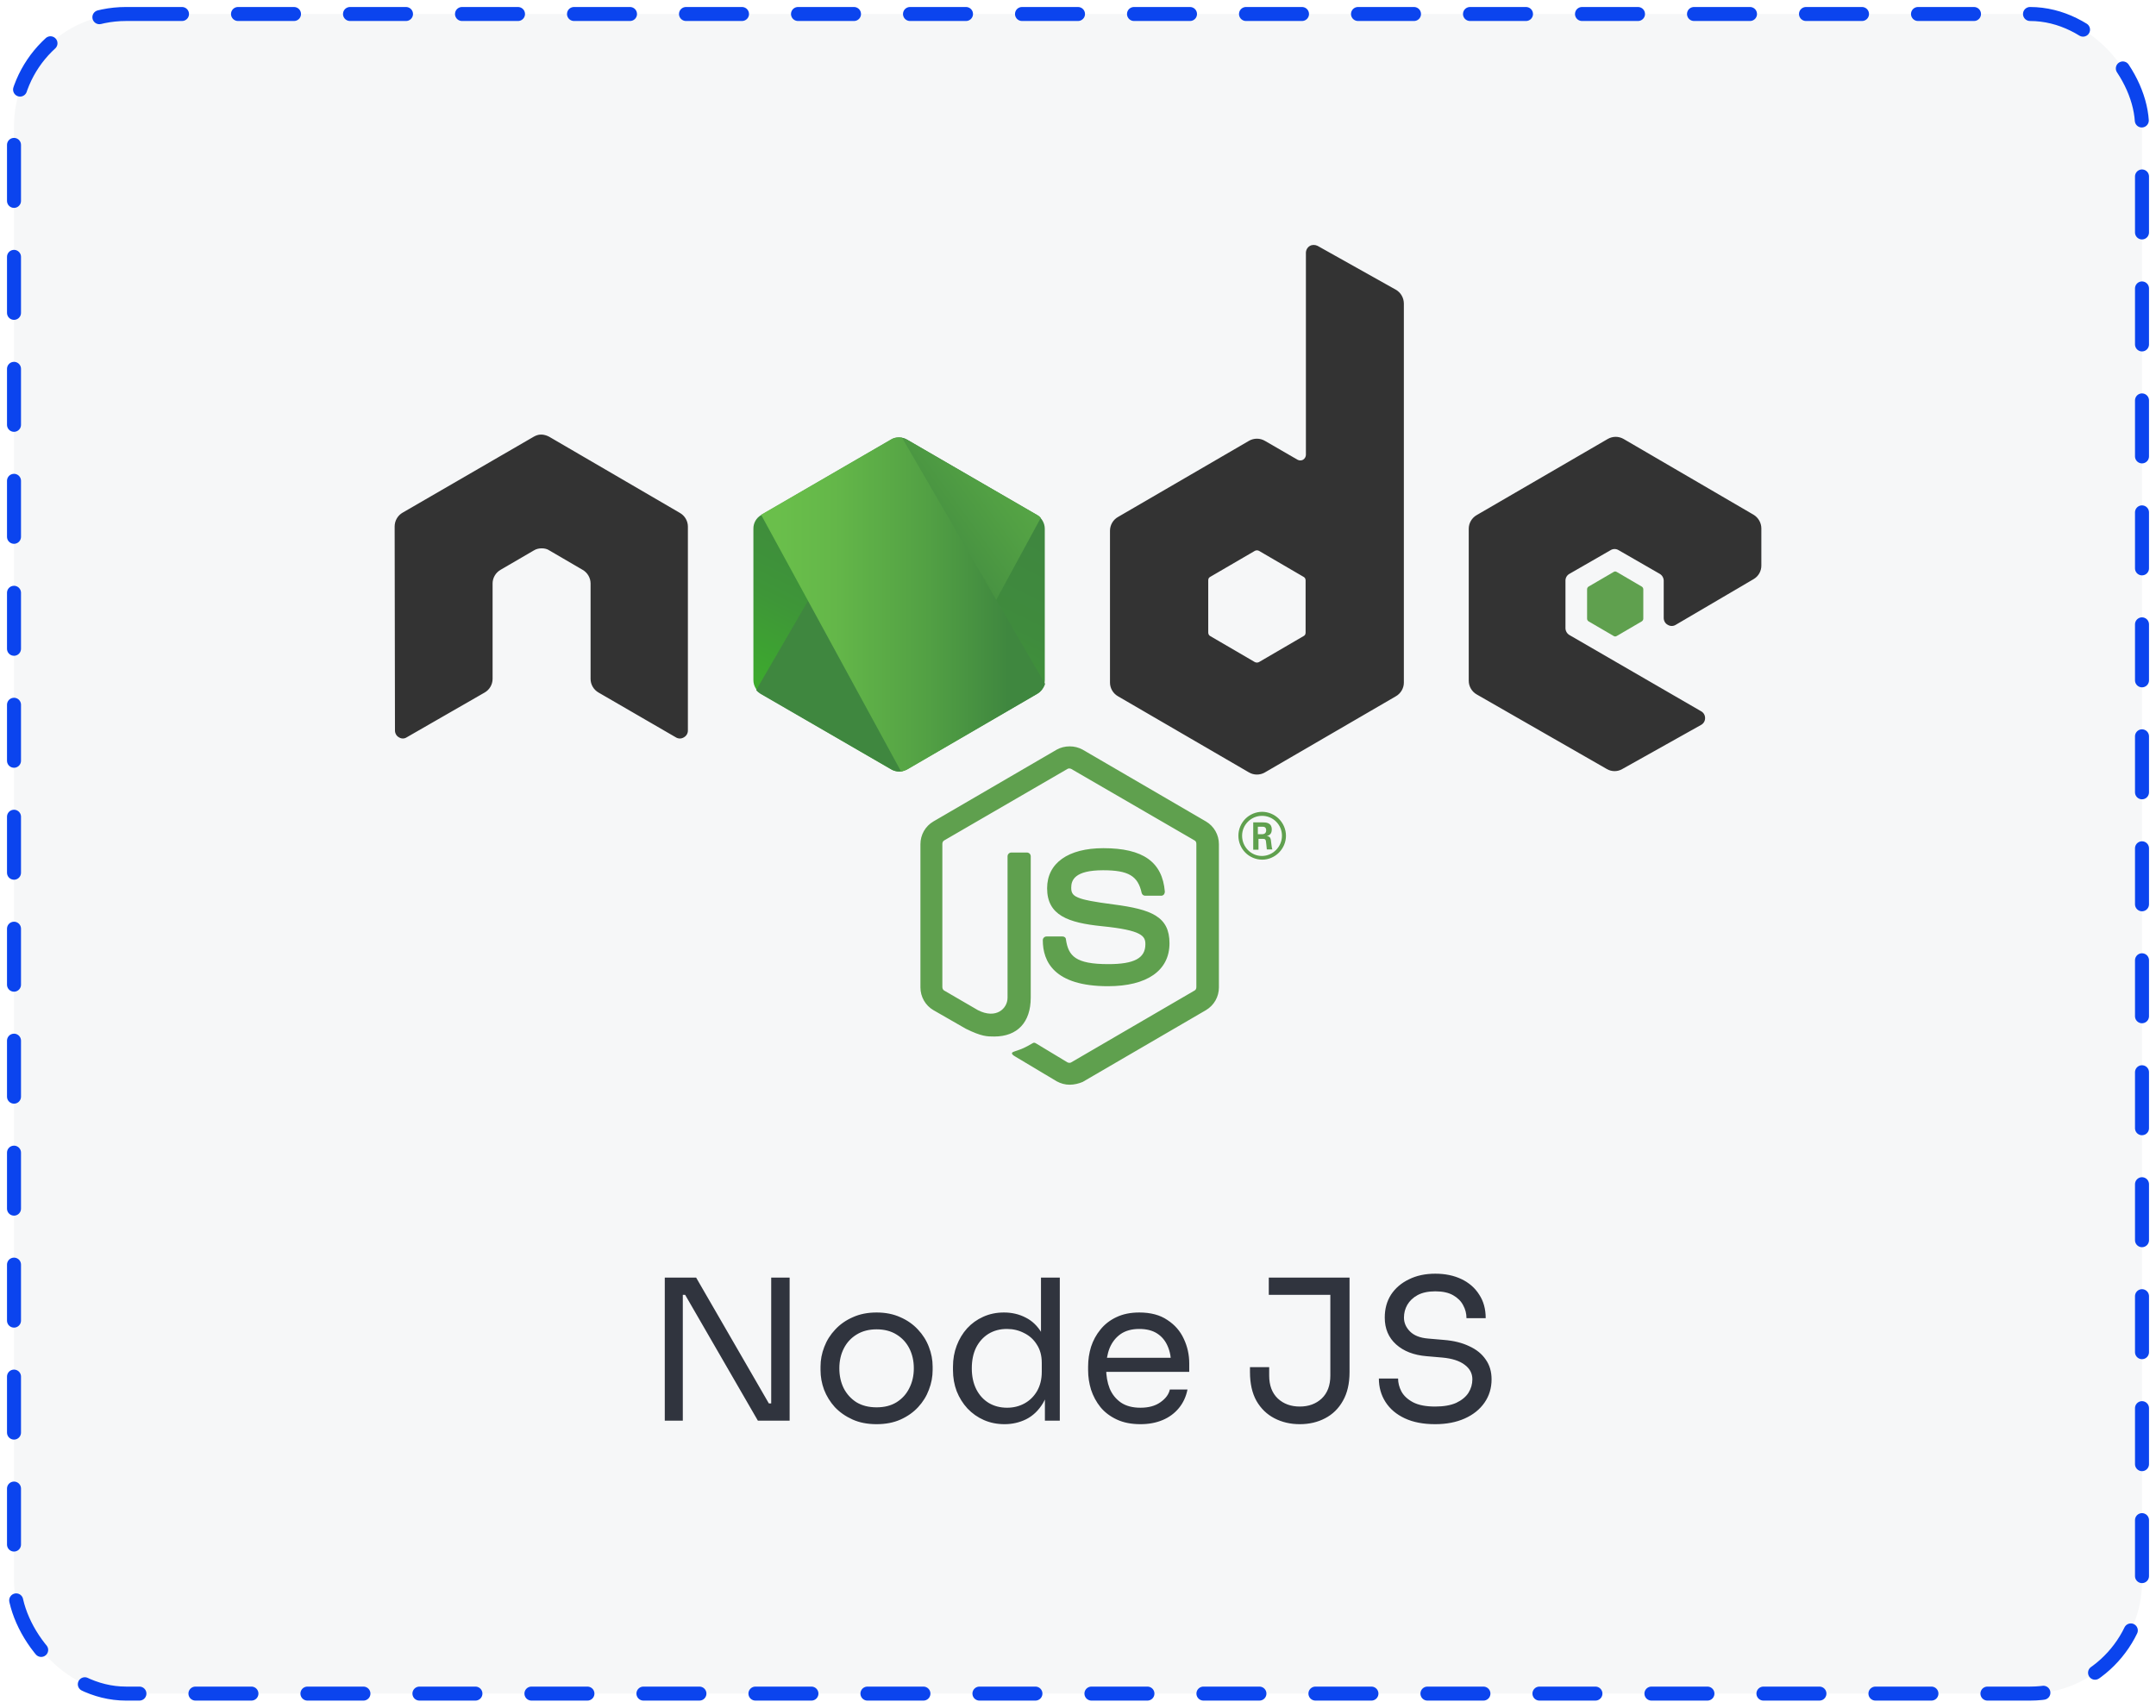 <svg width="154" height="122" viewBox="0 0 154 122" fill="none" xmlns="http://www.w3.org/2000/svg">
<rect x="1" y="1" width="152" height="120" rx="8" fill="#F6F7F8" stroke="#0B44EE" stroke-linecap="round" stroke-dasharray="4 4"/>
<path d="M115.372 40.829C115.332 40.829 115.294 40.841 115.261 40.863L113.472 41.907C113.438 41.928 113.41 41.958 113.391 41.992C113.372 42.027 113.363 42.066 113.363 42.106V44.196C113.363 44.284 113.405 44.351 113.472 44.395L115.261 45.439C115.294 45.46 115.332 45.472 115.372 45.472C115.411 45.472 115.449 45.46 115.482 45.439L117.268 44.395C117.302 44.374 117.33 44.344 117.35 44.309C117.369 44.274 117.379 44.235 117.379 44.195V42.107C117.379 42.068 117.369 42.028 117.35 41.994C117.33 41.959 117.302 41.93 117.268 41.909L115.481 40.863C115.449 40.842 115.411 40.829 115.372 40.829ZM76.405 53.325C76.079 53.325 75.755 53.404 75.479 53.559L66.671 58.69C66.389 58.855 66.154 59.092 65.992 59.376C65.83 59.661 65.745 59.982 65.745 60.31V70.547C65.745 71.213 66.097 71.836 66.671 72.17L68.99 73.501C70.115 74.057 70.513 74.055 71.02 74.055C72.675 74.055 73.624 73.034 73.624 71.279V61.178C73.623 61.107 73.595 61.04 73.546 60.99C73.496 60.94 73.429 60.912 73.359 60.91H72.235C72.164 60.911 72.097 60.94 72.047 60.99C71.997 61.04 71.969 61.107 71.968 61.178V71.281C71.968 72.059 71.152 72.837 69.85 72.171L67.444 70.772C67.356 70.728 67.311 70.615 67.311 70.526V60.287C67.311 60.198 67.356 60.089 67.444 60.044L76.249 54.936C76.316 54.892 76.427 54.892 76.515 54.936L85.323 60.044C85.41 60.089 85.454 60.176 85.454 60.288V70.526C85.454 70.636 85.41 70.727 85.323 70.771L76.515 75.902C76.449 75.946 76.338 75.946 76.249 75.902L73.999 74.545C73.932 74.501 73.844 74.478 73.778 74.523C73.16 74.878 73.051 74.925 72.455 75.124C72.322 75.169 72.102 75.256 72.543 75.501L75.479 77.256C75.766 77.411 76.074 77.499 76.405 77.499C76.736 77.499 77.066 77.412 77.331 77.301L86.139 72.171C86.421 72.004 86.655 71.767 86.818 71.483C86.98 71.198 87.065 70.876 87.065 70.548V60.31C87.065 59.643 86.712 59.023 86.139 58.69L77.331 53.559C77.047 53.404 76.728 53.323 76.405 53.325ZM90.156 58C89.704 58.002 89.271 58.183 88.952 58.503C88.634 58.824 88.456 59.258 88.457 59.71C88.456 60.162 88.634 60.596 88.953 60.917C89.271 61.237 89.704 61.418 90.156 61.42C91.084 61.42 91.855 60.643 91.855 59.71C91.853 59.259 91.673 58.828 91.355 58.508C91.037 58.188 90.606 58.005 90.156 58ZM90.133 58.289C90.321 58.286 90.507 58.322 90.682 58.392C90.856 58.462 91.015 58.567 91.148 58.699C91.282 58.831 91.388 58.989 91.46 59.162C91.532 59.336 91.569 59.522 91.569 59.71C91.569 60.488 90.928 61.155 90.133 61.155C89.362 61.155 88.721 60.51 88.721 59.71C88.721 58.911 89.383 58.289 90.133 58.289ZM89.516 58.755V60.709H89.892V59.934H90.224C90.356 59.934 90.4 59.978 90.422 60.089C90.422 60.111 90.487 60.6 90.487 60.688H90.884C90.84 60.6 90.818 60.333 90.796 60.177C90.774 59.933 90.753 59.755 90.487 59.733C90.62 59.688 90.841 59.622 90.841 59.266C90.841 58.755 90.398 58.755 90.178 58.755L89.516 58.755ZM89.847 59.066H90.156C90.267 59.066 90.442 59.066 90.442 59.332C90.442 59.42 90.4 59.6 90.156 59.6H89.847L89.847 59.066ZM78.812 60.599C76.295 60.599 74.794 61.665 74.794 63.464C74.794 65.397 76.295 65.927 78.701 66.172C81.592 66.461 81.813 66.884 81.813 67.461C81.813 68.46 81.017 68.883 79.163 68.883C76.823 68.883 76.316 68.305 76.139 67.128C76.139 66.995 76.03 66.907 75.898 66.907H74.75C74.68 66.908 74.613 66.936 74.563 66.986C74.514 67.036 74.486 67.103 74.486 67.173C74.486 68.683 75.28 70.46 79.144 70.46C81.924 70.46 83.535 69.348 83.535 67.394C83.535 65.484 82.254 64.973 79.54 64.618C76.802 64.263 76.516 64.063 76.516 63.419C76.516 62.886 76.759 62.176 78.789 62.176C80.599 62.176 81.282 62.576 81.547 63.797C81.561 63.852 81.592 63.902 81.636 63.938C81.68 63.973 81.734 63.994 81.791 63.996H82.96C83.027 63.996 83.093 63.952 83.138 63.908C83.179 63.849 83.202 63.779 83.203 63.707C83.027 61.576 81.638 60.599 78.812 60.599Z" fill="#5FA04E"/>
<path d="M93.833 17.5C93.739 17.499 93.647 17.522 93.565 17.568C93.479 17.618 93.408 17.689 93.358 17.774C93.308 17.859 93.281 17.956 93.279 18.055V32.491C93.279 32.624 93.21 32.758 93.078 32.846C93.017 32.879 92.949 32.896 92.88 32.896C92.811 32.896 92.743 32.879 92.682 32.846L90.343 31.493C90.172 31.394 89.978 31.343 89.78 31.343C89.582 31.343 89.388 31.394 89.216 31.493L79.86 36.934C79.687 37.032 79.542 37.173 79.442 37.345C79.341 37.516 79.287 37.711 79.285 37.91V48.77C79.285 49.17 79.507 49.548 79.86 49.748L89.218 55.189C89.389 55.287 89.583 55.339 89.781 55.339C89.978 55.339 90.173 55.287 90.344 55.189L99.701 49.748C100.054 49.548 100.276 49.17 100.276 48.77V21.698C100.276 21.276 100.054 20.897 99.701 20.698L94.118 17.568C94.03 17.523 93.932 17.5 93.833 17.5ZM38.628 31.049C38.452 31.049 38.276 31.113 38.122 31.202L28.764 36.624C28.588 36.724 28.442 36.869 28.341 37.045C28.24 37.22 28.188 37.419 28.189 37.621L28.212 52.19C28.212 52.39 28.321 52.59 28.498 52.679C28.58 52.733 28.676 52.762 28.774 52.762C28.873 52.762 28.969 52.733 29.05 52.679L34.613 49.481C34.967 49.282 35.185 48.903 35.185 48.504V41.686C35.185 41.286 35.407 40.908 35.76 40.708L38.122 39.331C38.298 39.22 38.498 39.176 38.696 39.176C38.894 39.176 39.093 39.22 39.248 39.331L41.609 40.708C41.962 40.908 42.184 41.286 42.184 41.686V48.504C42.184 48.903 42.403 49.282 42.756 49.481L48.274 52.679C48.36 52.734 48.46 52.763 48.561 52.763C48.663 52.763 48.763 52.734 48.849 52.679C48.936 52.631 49.009 52.56 49.06 52.474C49.11 52.388 49.136 52.29 49.135 52.19V37.621C49.135 37.222 48.914 36.843 48.56 36.643L39.225 31.202C39.068 31.118 38.896 31.066 38.719 31.049L38.628 31.049ZM115.403 31.21C115.21 31.21 115.019 31.26 114.842 31.361L105.482 36.799C105.129 36.999 104.91 37.377 104.91 37.778V48.638C104.91 49.038 105.129 49.416 105.482 49.616L114.774 54.944C114.942 55.043 115.132 55.094 115.326 55.094C115.52 55.094 115.711 55.043 115.878 54.944L121.506 51.792C121.594 51.744 121.667 51.673 121.717 51.587C121.767 51.501 121.794 51.403 121.792 51.303C121.793 51.203 121.767 51.105 121.717 51.019C121.666 50.933 121.594 50.863 121.506 50.815L112.105 45.372C112.02 45.322 111.948 45.251 111.898 45.165C111.848 45.08 111.821 44.983 111.819 44.883V41.485C111.818 41.385 111.844 41.287 111.894 41.201C111.945 41.115 112.018 41.045 112.105 40.997L115.041 39.308C115.127 39.254 115.227 39.225 115.329 39.225C115.43 39.225 115.53 39.254 115.616 39.308L118.549 40.996C118.635 41.046 118.706 41.117 118.757 41.203C118.807 41.288 118.835 41.386 118.837 41.485V44.151C118.837 44.351 118.947 44.551 119.123 44.639C119.209 44.694 119.309 44.723 119.411 44.723C119.513 44.723 119.612 44.694 119.698 44.639L125.259 41.375C125.429 41.276 125.57 41.133 125.667 40.961C125.764 40.789 125.814 40.594 125.811 40.397V37.754C125.811 37.354 125.59 36.978 125.259 36.778L115.967 31.36C115.795 31.262 115.601 31.21 115.404 31.209L115.403 31.21ZM89.78 39.32C89.829 39.32 89.88 39.331 89.925 39.354L93.123 41.22C93.212 41.264 93.257 41.374 93.257 41.463V45.194C93.257 45.305 93.212 45.395 93.123 45.439L89.924 47.305C89.879 47.327 89.83 47.338 89.78 47.338C89.73 47.338 89.68 47.327 89.636 47.305L86.436 45.439C86.348 45.395 86.303 45.283 86.303 45.194V41.463C86.303 41.352 86.349 41.264 86.436 41.219L89.636 39.354C89.681 39.332 89.73 39.32 89.78 39.32Z" fill="#333333"/>
<path d="M64.784 31.402C64.612 31.304 64.418 31.252 64.221 31.252C64.023 31.252 63.829 31.304 63.658 31.402L54.366 36.799C54.195 36.898 54.054 37.041 53.957 37.213C53.86 37.385 53.811 37.579 53.814 37.776V48.592C53.814 48.992 54.035 49.369 54.366 49.569L63.658 54.966C63.829 55.064 64.023 55.116 64.221 55.116C64.418 55.116 64.612 55.064 64.784 54.966L74.075 49.569C74.428 49.369 74.627 48.992 74.627 48.592V37.776C74.627 37.377 74.406 36.998 74.075 36.799L64.784 31.402Z" fill="url(#paint0_linear_7600_28111)"/>
<path d="M74.097 36.8L64.762 31.403C64.67 31.356 64.574 31.319 64.475 31.292L54.013 49.303C54.101 49.414 54.211 49.503 54.322 49.57L63.658 54.967C63.923 55.122 64.232 55.166 64.518 55.077L74.341 37C74.276 36.915 74.193 36.847 74.097 36.8Z" fill="url(#paint1_linear_7600_28111)"/>
<path d="M74.097 49.569C74.362 49.414 74.561 49.147 74.649 48.858L64.429 31.269C64.165 31.225 63.878 31.247 63.635 31.403L54.365 36.777L64.364 55.121C64.496 55.099 64.65 55.055 64.783 54.988L74.097 49.569Z" fill="url(#paint2_linear_7600_28111)"/>
<path d="M47.484 101.5V91.28H49.724L54.918 100.268H55.366L55.086 100.52V91.28H56.402V101.5H54.134L48.94 92.512H48.492L48.772 92.26V101.5H47.484ZM62.613 101.752C61.959 101.752 61.386 101.64 60.891 101.416C60.396 101.192 59.976 100.898 59.631 100.534C59.295 100.161 59.038 99.745 58.861 99.288C58.693 98.831 58.609 98.364 58.609 97.888V97.636C58.609 97.16 58.697 96.693 58.875 96.236C59.052 95.769 59.313 95.354 59.659 94.99C60.004 94.617 60.424 94.323 60.919 94.108C61.413 93.884 61.978 93.772 62.613 93.772C63.248 93.772 63.812 93.884 64.307 94.108C64.802 94.323 65.222 94.617 65.567 94.99C65.912 95.354 66.174 95.769 66.351 96.236C66.528 96.693 66.617 97.16 66.617 97.636V97.888C66.617 98.364 66.528 98.831 66.351 99.288C66.183 99.745 65.926 100.161 65.581 100.534C65.245 100.898 64.829 101.192 64.335 101.416C63.84 101.64 63.266 101.752 62.613 101.752ZM62.613 100.548C63.173 100.548 63.649 100.427 64.041 100.184C64.442 99.932 64.746 99.596 64.951 99.176C65.165 98.756 65.273 98.285 65.273 97.762C65.273 97.23 65.165 96.754 64.951 96.334C64.736 95.914 64.428 95.583 64.027 95.34C63.635 95.097 63.163 94.976 62.613 94.976C62.072 94.976 61.6 95.097 61.199 95.34C60.797 95.583 60.489 95.914 60.275 96.334C60.06 96.754 59.953 97.23 59.953 97.762C59.953 98.285 60.056 98.756 60.261 99.176C60.475 99.596 60.779 99.932 61.171 100.184C61.572 100.427 62.053 100.548 62.613 100.548ZM71.752 101.752C71.22 101.752 70.73 101.654 70.282 101.458C69.834 101.262 69.442 100.987 69.106 100.632C68.779 100.277 68.522 99.867 68.336 99.4C68.159 98.933 68.07 98.429 68.07 97.888V97.636C68.07 97.104 68.159 96.605 68.336 96.138C68.513 95.671 68.76 95.261 69.078 94.906C69.404 94.551 69.787 94.276 70.226 94.08C70.674 93.875 71.168 93.772 71.71 93.772C72.279 93.772 72.797 93.893 73.264 94.136C73.731 94.369 74.113 94.738 74.412 95.242C74.71 95.746 74.879 96.399 74.916 97.202L74.356 96.306V91.28H75.7V101.5H74.636V98.182H75.028C74.99 99.031 74.813 99.722 74.496 100.254C74.178 100.777 73.777 101.159 73.292 101.402C72.816 101.635 72.302 101.752 71.752 101.752ZM71.934 100.576C72.391 100.576 72.806 100.473 73.18 100.268C73.553 100.063 73.852 99.769 74.076 99.386C74.3 98.994 74.412 98.537 74.412 98.014V97.37C74.412 96.857 74.295 96.423 74.062 96.068C73.838 95.704 73.534 95.429 73.152 95.242C72.778 95.046 72.368 94.948 71.92 94.948C71.425 94.948 70.987 95.065 70.604 95.298C70.231 95.531 69.936 95.858 69.722 96.278C69.516 96.698 69.414 97.193 69.414 97.762C69.414 98.331 69.521 98.831 69.736 99.26C69.951 99.68 70.249 100.007 70.632 100.24C71.014 100.464 71.448 100.576 71.934 100.576ZM81.46 101.752C80.807 101.752 80.242 101.64 79.766 101.416C79.29 101.192 78.903 100.898 78.604 100.534C78.305 100.161 78.082 99.745 77.932 99.288C77.792 98.831 77.722 98.364 77.722 97.888V97.636C77.722 97.151 77.792 96.679 77.932 96.222C78.082 95.765 78.305 95.354 78.604 94.99C78.903 94.617 79.281 94.323 79.738 94.108C80.205 93.884 80.751 93.772 81.376 93.772C82.188 93.772 82.856 93.949 83.378 94.304C83.91 94.649 84.302 95.097 84.554 95.648C84.816 96.199 84.946 96.787 84.946 97.412V98.014H78.31V97.006H83.966L83.658 97.552C83.658 97.02 83.574 96.563 83.406 96.18C83.238 95.788 82.986 95.485 82.65 95.27C82.314 95.055 81.889 94.948 81.376 94.948C80.844 94.948 80.401 95.069 80.046 95.312C79.701 95.555 79.439 95.886 79.262 96.306C79.094 96.726 79.01 97.211 79.01 97.762C79.01 98.294 79.094 98.775 79.262 99.204C79.439 99.624 79.71 99.96 80.074 100.212C80.438 100.455 80.9 100.576 81.46 100.576C82.048 100.576 82.524 100.445 82.888 100.184C83.261 99.923 83.486 99.619 83.56 99.274H84.82C84.718 99.787 84.512 100.231 84.204 100.604C83.896 100.977 83.509 101.262 83.042 101.458C82.576 101.654 82.048 101.752 81.46 101.752ZM92.84 101.752C92.177 101.752 91.575 101.612 91.034 101.332C90.493 101.052 90.063 100.637 89.746 100.086C89.438 99.535 89.284 98.849 89.284 98.028V97.678H90.656V98.28C90.656 98.98 90.861 99.526 91.272 99.918C91.683 100.301 92.205 100.492 92.84 100.492C93.475 100.492 93.997 100.301 94.408 99.918C94.819 99.526 95.024 98.98 95.024 98.28V92.232H96.396V98.028C96.396 98.849 96.237 99.535 95.92 100.086C95.612 100.637 95.187 101.052 94.646 101.332C94.114 101.612 93.512 101.752 92.84 101.752ZM90.628 92.512V91.28H96.396V92.512H90.628ZM102.509 101.752C101.66 101.752 100.936 101.612 100.339 101.332C99.742 101.052 99.284 100.665 98.967 100.17C98.65 99.675 98.491 99.115 98.491 98.49H99.863C99.863 98.798 99.942 99.106 100.101 99.414C100.269 99.722 100.544 99.979 100.927 100.184C101.319 100.389 101.846 100.492 102.509 100.492C103.125 100.492 103.629 100.403 104.021 100.226C104.413 100.039 104.702 99.801 104.889 99.512C105.076 99.213 105.169 98.891 105.169 98.546C105.169 98.126 104.987 97.781 104.623 97.51C104.259 97.23 103.727 97.057 103.027 96.992L101.893 96.894C100.988 96.819 100.264 96.539 99.723 96.054C99.182 95.569 98.911 94.929 98.911 94.136C98.911 93.511 99.06 92.965 99.359 92.498C99.667 92.031 100.092 91.667 100.633 91.406C101.174 91.135 101.804 91 102.523 91C103.232 91 103.858 91.131 104.399 91.392C104.94 91.653 105.36 92.022 105.659 92.498C105.967 92.965 106.121 93.525 106.121 94.178H104.749C104.749 93.851 104.67 93.543 104.511 93.254C104.362 92.965 104.124 92.727 103.797 92.54C103.47 92.353 103.046 92.26 102.523 92.26C102.019 92.26 101.599 92.349 101.263 92.526C100.936 92.703 100.689 92.937 100.521 93.226C100.362 93.506 100.283 93.809 100.283 94.136C100.283 94.509 100.428 94.841 100.717 95.13C101.006 95.419 101.436 95.587 102.005 95.634L103.139 95.732C103.839 95.788 104.441 95.937 104.945 96.18C105.458 96.413 105.85 96.731 106.121 97.132C106.401 97.524 106.541 97.995 106.541 98.546C106.541 99.171 106.373 99.727 106.037 100.212C105.701 100.697 105.23 101.075 104.623 101.346C104.016 101.617 103.312 101.752 102.509 101.752Z" fill="#30343E"/>
<defs>
<linearGradient id="paint0_linear_7600_28111" x1="68.005" y1="35.421" x2="59.519" y2="52.625" gradientUnits="userSpaceOnUse">
<stop stop-color="#3F873F"/>
<stop offset="0.33" stop-color="#3F8B3D"/>
<stop offset="0.637" stop-color="#3E9638"/>
<stop offset="0.934" stop-color="#3DA92E"/>
<stop offset="1" stop-color="#3DAE2B"/>
</linearGradient>
<linearGradient id="paint1_linear_7600_28111" x1="62.809" y1="44.447" x2="86.486" y2="27.061" gradientUnits="userSpaceOnUse">
<stop offset="0.138" stop-color="#3F873F"/>
<stop offset="0.402" stop-color="#52A044"/>
<stop offset="0.713" stop-color="#64B749"/>
<stop offset="0.908" stop-color="#6ABF4B"/>
</linearGradient>
<linearGradient id="paint2_linear_7600_28111" x1="53.473" y1="43.181" x2="74.974" y2="43.181" gradientUnits="userSpaceOnUse">
<stop offset="0.092" stop-color="#6ABF4B"/>
<stop offset="0.287" stop-color="#64B749"/>
<stop offset="0.598" stop-color="#52A044"/>
<stop offset="0.862" stop-color="#3F873F"/>
</linearGradient>
</defs>
</svg>
